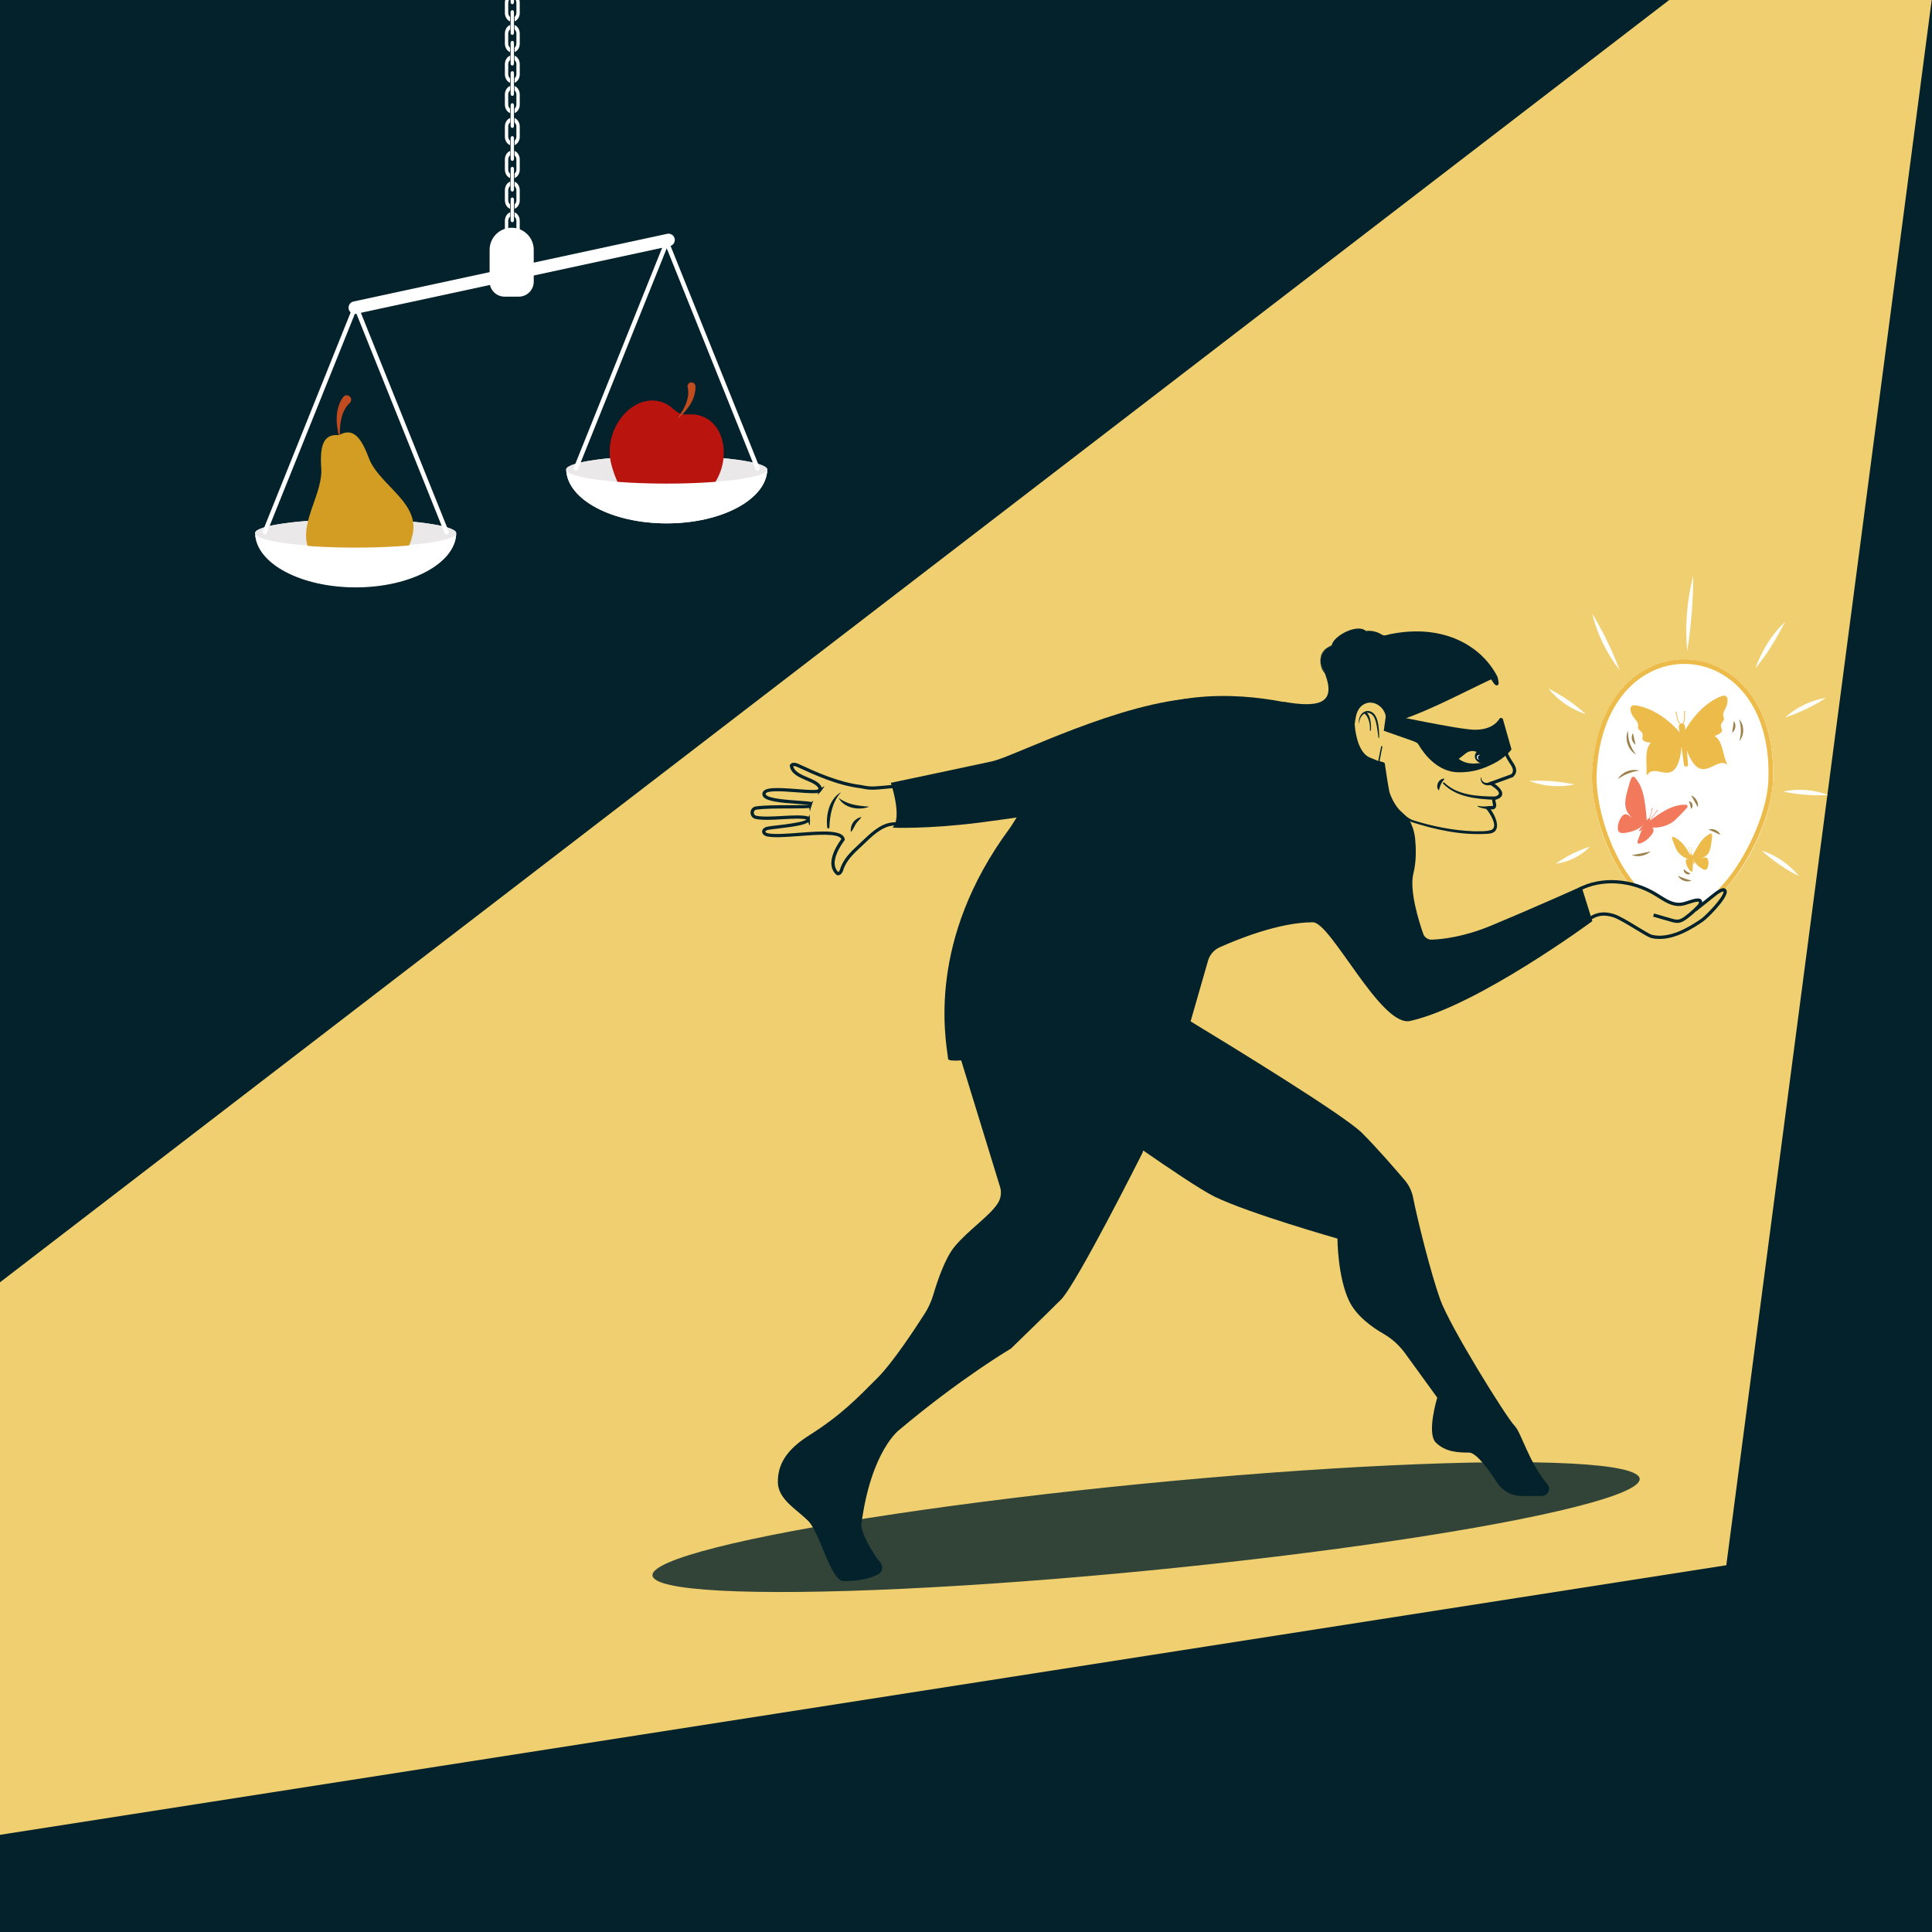 <?xml version="1.0" encoding="UTF-8"?><svg xmlns="http://www.w3.org/2000/svg" viewBox="0 0 900 900"><rect x="0" y="0" width="900" height="900" fill="#333333" stroke="none"/><defs><style>.uuid-6c0278da-b887-44a1-9674-c39099e1a3ce{fill:none;}.uuid-6c0278da-b887-44a1-9674-c39099e1a3ce,.uuid-575f9f0b-114a-45a3-bd4f-e30bb0e8227f,.uuid-437ee0fd-350a-48b8-bb53-8b1ae0d278f9,.uuid-0f07f3f5-b29b-4cb7-ae00-a863717e3831,.uuid-43908cf9-0389-4294-a774-f114cb2ffe77,.uuid-6b4cc1de-e18a-4af7-9300-e94710b5db18,.uuid-69336fea-0484-4576-aaf0-9e487b4ba38a,.uuid-39d44ffc-81ee-42e3-ab6f-cabbbc72a006,.uuid-e4a6ea72-cbe4-41c4-bb8a-45c4e78d289f,.uuid-edee3f1d-a682-42bc-bf08-9e73515f3081,.uuid-7bba2753-0d4e-4c25-85df-3a1ee967d560,.uuid-96412b0d-511b-4088-9c49-b501eb0b70bf,.uuid-a29ae256-147a-46e4-8814-55327471cfad{stroke-width:0px;}.uuid-575f9f0b-114a-45a3-bd4f-e30bb0e8227f{opacity:.8;}.uuid-575f9f0b-114a-45a3-bd4f-e30bb0e8227f,.uuid-a29ae256-147a-46e4-8814-55327471cfad{fill:#03222b;}.uuid-437ee0fd-350a-48b8-bb53-8b1ae0d278f9{fill:#9b8049;}.uuid-0f07f3f5-b29b-4cb7-ae00-a863717e3831{fill:#d39d24;}.uuid-43908cf9-0389-4294-a774-f114cb2ffe77{fill:#dd1414;}.uuid-6b4cc1de-e18a-4af7-9300-e94710b5db18{fill:#c14c1f;}.uuid-69336fea-0484-4576-aaf0-9e487b4ba38a{fill:#ba140f;}.uuid-39d44ffc-81ee-42e3-ab6f-cabbbc72a006{fill:#f3795c;}.uuid-e4a6ea72-cbe4-41c4-bb8a-45c4e78d289f{fill:#fff;}.uuid-edee3f1d-a682-42bc-bf08-9e73515f3081{fill:#edbb4a;}.uuid-7bba2753-0d4e-4c25-85df-3a1ee967d560{fill:#eae8e9;}.uuid-96412b0d-511b-4088-9c49-b501eb0b70bf{fill:#efcf6f;}</style></defs><g id="uuid-ca65da93-3564-4397-a77d-db1867a1bac9"><path class="uuid-43908cf9-0389-4294-a774-f114cb2ffe77" d="M555.25,474.09s-.93.2-2.63.58c-2.39-1.44,2.63-.58,2.63-.58Z"/><path class="uuid-a29ae256-147a-46e4-8814-55327471cfad" d="M722.04,692.83c.09,2.2-1.64,4.06-3.86,4.06h-9.43c-4.64,0-8.94-2.35-11.45-6.25-3.83-5.94-9.64-13.96-13.04-13.96-5.38,0-11.11-.33-15.5-4.71-4.38-4.39.68-20.89.68-20.89l-19.54-26.94s-16.16-6.75-21.56-18.2c-5.39-11.44-5.39-28.96-5.39-28.96,0,0-41.19-11.71-57.25-19.54-6.27-3.05-21.95-13.67-33.21-21.48l-.47,1.28s-30.57,60.88-37.89,68.2c-7.34,7.32-23.24,22.74-23.24,22.74,0,0-23.41,13.79-52.03,37.89,0,0-13.14,9.59-17.68,43.95-.46,3.45,5.12,13.48,8.89,17.97,1.41,1.67.97,4.24-.94,5.3-2.92,1.61-7.92,3.25-16.2,3.25-6.06,0-10.95-22.48-16.51-28.05-5.55-5.56-14.14-10.1-14.14-18.19s3.8-14.84,14.66-21.73c15.15-9.6,22.47-17.43,31.83-26.78,6.85-6.85,16.97-22.14,21.88-29.79,1.78-2.78,3.16-5.8,4.09-8.98,1.81-6.12,5.44-17,9.91-22.35,6.41-7.7,16.15-14.07,20.07-20.1,1.49-2.29,1.87-5.14,1.06-7.75l-18.08-58.86c-3.77.24-6,.06-6.09-.7-1.18-9.6-10.1-55.07,28.8-107.61,3.62-4.89,6.4-7.41,6.4-7.41,0,0-15.8,4.07-49.91,8.48-23.06,2.98-38.33,2.29-38.33,2.29,4.38-4.38-.79-19.49-.79-19.49,0,0,33.58-7.08,44.14-9.4,12.31-2.7,83.45-28.54,118.98-34.43,31.28-5.18,60.63,4.72,60.63,4.72l19.49,7.22s.61,12.19,6.73,15.11l7.03,2.92,1.63,10.89c.03,3.53,1.45,5.24,2.7,8.21l6.89,6.4c1.75,2.96,2.84,6.27,3.18,9.71.41,4.3.58,10.38-.84,15.98-1.96,7.87,2.49,22.15,4.57,28.11.58,1.67,2.19,2.8,3.97,2.73,4.77-.15,14.89-1.2,27.83-6.59,18.2-7.57,41.95-18.19,41.95-18.19l5.04,16.16s-53.63,39.55-84.88,46.49c-13.63,3.02-36.87-45.97-45.29-45.97-15.63,0-35.05,7.88-43.47,11.67-2.64,1.19-4.62,3.49-5.41,6.3l-7.38,26.48-6.38-1.69s1.37.82,3.75,2.26c.59.36,1.25.76,1.98,1.18,17.78,10.79,71.4,43.56,79.81,51.96,7.11,7.11,15.56,16.89,19.95,22.06,1.91,2.28,3.22,4.98,3.8,7.9,2.11,10.65,8.19,35.06,12.62,47.51,4.56,12.76,28.71,57.5,32.42,61.21,3.27,3.27,18.43,16.09,18.84,26.34Z"/><path class="uuid-a29ae256-147a-46e4-8814-55327471cfad" d="M555.25,474.09l-.65,1.76c-.73-.43-1.38-.82-1.98-1.18-2.39-1.44-3.75-2.26-3.75-2.26l6.38,1.69Z"/></g><g id="uuid-5099a371-1cf9-45d2-ab86-a5db2bc6b631"><path class="uuid-a29ae256-147a-46e4-8814-55327471cfad" d="M0-4.44v904.44h900.83V-4.44H0ZM300.33,379.72c38.65-34.94,88.04-62.29,143.87-80.52-55.83,18.23-105.22,45.58-143.87,80.52Z"/></g><g id="uuid-dccb218c-9de5-4bcd-86a9-fba6ed9a5a27"><path class="uuid-6c0278da-b887-44a1-9674-c39099e1a3ce" d="M761.37,359.31c-3.04.5-5.75,2.68-6.89,5.54-.08.2-.11.48.08.56s.11-.4.01-.21"/><path class="uuid-6c0278da-b887-44a1-9674-c39099e1a3ce" d="M760.89,355.53c-3.85.26-7.51,2.52-9.46,5.85"/></g><g id="uuid-69634ccd-5e96-4ce9-9d4f-87d37ae8e920"><polygon class="uuid-96412b0d-511b-4088-9c49-b501eb0b70bf" points="783.36 -4.44 0 597.34 0 854.73 804.18 729.15 900.44 -4.44 783.36 -4.44"/><path class="uuid-6c0278da-b887-44a1-9674-c39099e1a3ce" d="M761.37,359.31c-3.04.5-5.75,2.68-6.89,5.54-.08.2-.11.48.08.56s.11-.4.01-.21"/><path class="uuid-6c0278da-b887-44a1-9674-c39099e1a3ce" d="M760.89,355.53c-3.85.26-7.51,2.52-9.46,5.85"/></g><g id="uuid-36cc5529-2af8-4f3b-8e2d-bf6f41d94dc3"><path class="uuid-e4a6ea72-cbe4-41c4-bb8a-45c4e78d289f" d="M212.52,248.27c.03.1.03.16,0,.26-.62,13.8-21.34,24.85-46.81,24.85s-46.02-10.95-46.84-24.65v-.03c-.03-.2-.03-.36-.03-.56.89-3.47,21.54-6.26,46.84-6.26s46.48,2.85,46.84,6.39Z"/><path class="uuid-7bba2753-0d4e-4c25-85df-3a1ee967d560" d="M212.56,248.37c0,.07,0,.1-.03.16-.62,3.54-21.34,6.33-46.84,6.33s-45.43-2.69-46.81-6.13v-.03c-.03-.1-.07-.23-.07-.33,0-.07,0-.16.03-.23.89-3.47,21.54-6.26,46.84-6.26s46.48,2.85,46.84,6.39c.03.03.03.07.03.1Z"/><path class="uuid-6b4cc1de-e18a-4af7-9300-e94710b5db18" d="M157.96,203.63c-1.01-4.46-1.74-9.36-.38-13.95.46-1.59,1.17-3.17,2.21-4.61.65-.98,1.98-1.23,2.93-.54,1.07.75,1.16,2.36.18,3.22-.93.84-1.73,1.9-2.38,3.1-2.06,3.86-2.26,8.33-2.22,12.74,0,.2-.31.25-.35.04h0Z"/><path class="uuid-0f07f3f5-b29b-4cb7-ae00-a863717e3831" d="M191.75,250.73c-1.4,5.92-5.98,10.16-11.81,11.67-3.44.75-6.42,1.05-8.98.69-2.19,1.38-5.02,2.34-8.47,3.08-5.92,1.02-11.85-.94-15.57-5.76-11.28-12.2,2.96-27.68,2.77-41.28-.69-10.24.17-17.21,8.23-16.42,7.02-4.04,10.68,1.95,14.27,11.57,5.43,12.46,24.79,20.7,19.54,36.46Z"/><path class="uuid-e4a6ea72-cbe4-41c4-bb8a-45c4e78d289f" d="M239.44-.76v-1.99c-.25-.07-.51-.11-.78-.11s-.53.04-.78.11V-.76c.24-.13.5-.21.78-.21s.55.07.78.21ZM242.12,5.99V1.33c0-1.85-1-3.43-2.39-3.98V-.56c.5.42.83,1.11.83,1.89v4.65c0,.79-.33,1.49-.83,1.9v2.08c1.39-.54,2.4-2.12,2.4-3.98ZM236.75,5.99V1.33c0-.79.33-1.48.83-1.89v-2.09c-1.39.55-2.39,2.13-2.39,3.98v4.65c0,1.86,1.01,3.44,2.4,3.98v-2.08c-.5-.41-.83-1.11-.83-1.9Z"/><path class="uuid-e4a6ea72-cbe4-41c4-bb8a-45c4e78d289f" d="M238.65,1.96c-.43,0-.78-.42-.78-.94v-9.64c0-.52.35-.95.78-.95s.78.42.78.95V1.02c0,.52-.35.94-.78.94Z"/><path class="uuid-e4a6ea72-cbe4-41c4-bb8a-45c4e78d289f" d="M239.44,13.54v-1.99c-.25-.07-.51-.11-.78-.11s-.53.04-.78.11v1.99c.24-.13.5-.21.78-.21s.55.07.78.21ZM242.12,20.29v-4.65c0-1.85-1-3.43-2.39-3.98v2.09c.5.42.83,1.11.83,1.89v4.65c0,.79-.33,1.49-.83,1.9v2.08c1.39-.54,2.4-2.12,2.4-3.98ZM236.75,20.29v-4.65c0-.79.33-1.48.83-1.89v-2.09c-1.39.55-2.39,2.13-2.39,3.98v4.65c0,1.86,1.01,3.44,2.4,3.98v-2.08c-.5-.41-.83-1.11-.83-1.9Z"/><path class="uuid-e4a6ea72-cbe4-41c4-bb8a-45c4e78d289f" d="M238.65,16.27c-.43,0-.78-.42-.78-.94V5.68c0-.52.35-.95.78-.95s.78.42.78.95v9.64c0,.52-.35.94-.78.94Z"/><path class="uuid-e4a6ea72-cbe4-41c4-bb8a-45c4e78d289f" d="M239.44,27.82v-1.99c-.25-.07-.51-.11-.78-.11s-.53.04-.78.11v1.99c.24-.13.5-.21.78-.21s.55.07.78.21ZM242.12,34.57v-4.65c0-1.85-1-3.43-2.39-3.98v2.09c.5.42.83,1.11.83,1.89v4.65c0,.79-.33,1.49-.83,1.9v2.08c1.39-.54,2.4-2.12,2.4-3.98ZM236.75,34.57v-4.65c0-.79.33-1.48.83-1.89v-2.09c-1.39.55-2.39,2.13-2.39,3.98v4.65c0,1.86,1.01,3.44,2.4,3.98v-2.08c-.5-.41-.83-1.11-.83-1.9Z"/><path class="uuid-e4a6ea72-cbe4-41c4-bb8a-45c4e78d289f" d="M238.65,30.55c-.43,0-.78-.42-.78-.94v-9.64c0-.52.35-.95.78-.95s.78.42.78.95v9.64c0,.52-.35.94-.78.94Z"/><path class="uuid-e4a6ea72-cbe4-41c4-bb8a-45c4e78d289f" d="M239.44,41.95v-1.99c-.25-.07-.51-.11-.78-.11s-.53.04-.78.11v1.99c.24-.13.5-.21.78-.21s.55.07.78.21ZM242.12,48.7v-4.65c0-1.85-1-3.43-2.39-3.98v2.09c.5.42.83,1.11.83,1.89v4.65c0,.79-.33,1.49-.83,1.9v2.08c1.39-.54,2.4-2.12,2.4-3.98ZM236.75,48.7v-4.65c0-.79.33-1.48.83-1.89v-2.09c-1.39.55-2.39,2.13-2.39,3.98v4.65c0,1.86,1.01,3.44,2.4,3.98v-2.08c-.5-.41-.83-1.11-.83-1.9Z"/><path class="uuid-e4a6ea72-cbe4-41c4-bb8a-45c4e78d289f" d="M238.65,44.68c-.43,0-.78-.42-.78-.94v-9.64c0-.52.35-.95.78-.95s.78.42.78.95v9.64c0,.52-.35.94-.78.94Z"/><path class="uuid-e4a6ea72-cbe4-41c4-bb8a-45c4e78d289f" d="M239.44,56.88v-1.99c-.25-.07-.51-.11-.78-.11s-.53.04-.78.11v1.99c.24-.13.5-.21.78-.21s.55.07.78.21ZM242.12,63.63v-4.65c0-1.85-1-3.43-2.39-3.98v2.09c.5.42.83,1.11.83,1.89v4.65c0,.79-.33,1.49-.83,1.9v2.08c1.39-.54,2.4-2.12,2.4-3.98ZM236.75,63.63v-4.65c0-.79.33-1.48.83-1.89v-2.09c-1.39.55-2.39,2.13-2.39,3.98v4.65c0,1.86,1.01,3.44,2.4,3.98v-2.08c-.5-.41-.83-1.11-.83-1.9Z"/><path class="uuid-e4a6ea72-cbe4-41c4-bb8a-45c4e78d289f" d="M238.65,59.6c-.43,0-.78-.42-.78-.94v-9.64c0-.52.35-.95.78-.95s.78.42.78.95v9.64c0,.52-.35.94-.78.94Z"/><path class="uuid-e4a6ea72-cbe4-41c4-bb8a-45c4e78d289f" d="M239.44,72.22v-1.99c-.25-.07-.51-.11-.78-.11s-.53.04-.78.11v1.99c.24-.13.5-.21.78-.21s.55.07.78.21ZM242.12,78.96v-4.65c0-1.85-1-3.43-2.39-3.98v2.09c.5.42.83,1.11.83,1.89v4.65c0,.79-.33,1.49-.83,1.9v2.08c1.39-.54,2.4-2.12,2.4-3.98ZM236.75,78.96v-4.65c0-.79.33-1.48.83-1.89v-2.09c-1.39.55-2.39,2.13-2.39,3.98v4.65c0,1.86,1.01,3.44,2.4,3.98v-2.08c-.5-.41-.83-1.11-.83-1.9Z"/><path class="uuid-e4a6ea72-cbe4-41c4-bb8a-45c4e78d289f" d="M238.65,74.94c-.43,0-.78-.42-.78-.94v-9.64c0-.52.35-.95.78-.95s.78.42.78.95v9.64c0,.52-.35.94-.78.94Z"/><path class="uuid-e4a6ea72-cbe4-41c4-bb8a-45c4e78d289f" d="M239.44,86.52v-1.99c-.25-.07-.51-.11-.78-.11s-.53.04-.78.11v1.99c.24-.13.5-.21.78-.21s.55.07.78.21ZM242.12,93.27v-4.65c0-1.85-1-3.43-2.39-3.98v2.09c.5.42.83,1.11.83,1.89v4.65c0,.79-.33,1.49-.83,1.9v2.08c1.39-.54,2.4-2.12,2.4-3.98ZM236.75,93.27v-4.65c0-.79.33-1.48.83-1.89v-2.09c-1.39.55-2.39,2.13-2.39,3.98v4.65c0,1.86,1.01,3.44,2.4,3.98v-2.08c-.5-.41-.83-1.11-.83-1.9Z"/><path class="uuid-e4a6ea72-cbe4-41c4-bb8a-45c4e78d289f" d="M238.65,89.24c-.43,0-.78-.42-.78-.94v-9.64c0-.52.35-.95.78-.95s.78.42.78.95v9.64c0,.52-.35.94-.78.94Z"/><path class="uuid-e4a6ea72-cbe4-41c4-bb8a-45c4e78d289f" d="M239.44,100.8v-1.99c-.25-.07-.51-.11-.78-.11s-.53.04-.78.11v1.99c.24-.13.5-.21.78-.21s.55.07.78.21ZM242.12,107.55v-4.65c0-1.85-1-3.43-2.39-3.98v2.09c.5.42.83,1.11.83,1.89v4.65c0,.79-.33,1.49-.83,1.9v2.08c1.39-.54,2.4-2.12,2.4-3.98ZM236.75,107.55v-4.65c0-.79.33-1.48.83-1.89v-2.09c-1.39.55-2.39,2.13-2.39,3.98v4.65c0,1.86,1.01,3.44,2.4,3.98v-2.08c-.5-.41-.83-1.11-.83-1.9Z"/><path class="uuid-e4a6ea72-cbe4-41c4-bb8a-45c4e78d289f" d="M238.65,103.52c-.43,0-.78-.42-.78-.94v-9.64c0-.52.35-.95.78-.95s.78.42.78.95v9.64c0,.52-.35.94-.78.94Z"/><path class="uuid-e4a6ea72-cbe4-41c4-bb8a-45c4e78d289f" d="M165.29,146.26c-1.35,0-2.57-.94-2.86-2.32-.34-1.58.66-3.14,2.25-3.49l146.12-31.53c1.58-.34,3.14.67,3.48,2.25.34,1.58-.66,3.14-2.25,3.49l-146.12,31.53c-.21.04-.42.07-.62.07Z"/><path class="uuid-e4a6ea72-cbe4-41c4-bb8a-45c4e78d289f" d="M123.35,248.86c-.13,0-.26-.02-.39-.07-.53-.21-.79-.82-.57-1.35l42.34-105.36c.21-.53.81-.79,1.35-.57.53.21.79.82.57,1.35l-42.34,105.36c-.16.4-.55.65-.96.65Z"/><path class="uuid-e4a6ea72-cbe4-41c4-bb8a-45c4e78d289f" d="M208.02,248.86c-.41,0-.8-.24-.96-.65l-42.34-105.36c-.21-.53.04-1.13.57-1.35.53-.21,1.13.04,1.35.57l42.34,105.36c.21.53-.04,1.13-.57,1.35-.13.05-.26.07-.39.07Z"/><path class="uuid-e4a6ea72-cbe4-41c4-bb8a-45c4e78d289f" d="M357.43,218.7c.03.1.03.16,0,.26-.62,13.8-21.34,24.85-46.81,24.85s-46.02-10.95-46.84-24.65v-.03c-.03-.2-.03-.36-.03-.56.89-3.47,21.54-6.26,46.84-6.26s46.48,2.85,46.84,6.39Z"/><path class="uuid-7bba2753-0d4e-4c25-85df-3a1ee967d560" d="M357.46,218.79c0,.07,0,.1-.03.16-.62,3.54-21.34,6.33-46.84,6.33s-45.43-2.69-46.81-6.13v-.03c-.03-.1-.07-.23-.07-.33,0-.07,0-.16.03-.23.89-3.47,21.54-6.26,46.84-6.26s46.48,2.85,46.84,6.39c.03.03.03.07.03.1Z"/><path class="uuid-e4a6ea72-cbe4-41c4-bb8a-45c4e78d289f" d="M268.25,219.29c-.13,0-.26-.02-.39-.07-.53-.21-.79-.82-.57-1.35l42.34-105.36c.21-.53.82-.79,1.35-.57.53.21.79.82.57,1.35l-42.34,105.36c-.16.4-.55.65-.96.65Z"/><path class="uuid-e4a6ea72-cbe4-41c4-bb8a-45c4e78d289f" d="M352.93,219.29c-.41,0-.8-.24-.96-.65l-42.34-105.36c-.21-.53.04-1.13.57-1.35.53-.21,1.13.04,1.35.57l42.34,105.36c.21.53-.04,1.13-.57,1.35-.13.05-.26.07-.39.07Z"/><path class="uuid-e4a6ea72-cbe4-41c4-bb8a-45c4e78d289f" d="M238.35,106.09h0c5.68,0,10.29,4.61,10.29,10.29v14.84c0,3.85-3.12,6.97-6.97,6.97h-6.62c-3.85,0-6.97-3.12-6.97-6.97v-14.84c0-5.68,4.61-10.29,10.29-10.29Z"/><path class="uuid-69336fea-0484-4576-aaf0-9e487b4ba38a" d="M326.79,231.49c-4.91,3.55-8.81,5.36-13.59,6.87-4.11,1.72-8.76-.74-10.83-4.44-3.93,1.58-9.1.58-11.22-3.34-2.78-4.17-4.68-8.04-6.27-13.87-4.89-17.92,12.14-36.48,26.37-28.04,1.96,1.27,3.66,3.3,5.67,4.01s4.6.2,6.93.44c16.37,2.36,17.99,27.5,2.94,38.38Z"/><path class="uuid-6b4cc1de-e18a-4af7-9300-e94710b5db18" d="M316.18,194.69c2.95-2.82,5.91-6.11,7.16-10.19.44-1.41.69-2.94.63-4.52,0-1.04-.87-1.89-1.92-1.85-1.16.03-2.02,1.19-1.72,2.31.28,1.08.35,2.27.24,3.48-.37,3.89-2.42,7.31-4.63,10.57-.1.14.1.34.24.2h0Z"/><path class="uuid-e4a6ea72-cbe4-41c4-bb8a-45c4e78d289f" d="M357.42,218.95c-.62,13.8-21.33,24.85-46.8,24.85s-46.02-10.95-46.84-24.64c1.39,3.43,21.83,6.12,46.82,6.12s46.2-2.79,46.82-6.33Z"/><path class="uuid-7bba2753-0d4e-4c25-85df-3a1ee967d560" d="M263.76,218.56c0,.21,0,.37.02.56-.02-.1-.06-.23-.06-.33,0-.06,0-.17.04-.23Z"/><path class="uuid-7bba2753-0d4e-4c25-85df-3a1ee967d560" d="M357.47,218.79s0,.02-.02.04c0-.04,0-.08-.02-.14.04.04.04.08.04.1Z"/><path class="uuid-e4a6ea72-cbe4-41c4-bb8a-45c4e78d289f" d="M212.52,248.77c-.62,13.8-21.33,24.85-46.8,24.85s-46.02-10.95-46.84-24.64c1.39,3.43,21.83,6.12,46.82,6.12s46.2-2.79,46.82-6.33Z"/><path class="uuid-7bba2753-0d4e-4c25-85df-3a1ee967d560" d="M118.85,248.37c0,.21,0,.37.02.56-.02-.1-.06-.23-.06-.33,0-.06,0-.17.04-.23Z"/><path class="uuid-7bba2753-0d4e-4c25-85df-3a1ee967d560" d="M212.56,248.6s0,.02-.02.04c0-.04,0-.08-.02-.14.04.04.04.08.04.1Z"/></g><g id="uuid-04a37297-684f-4d93-abff-3b78ad8b2442"><ellipse class="uuid-575f9f0b-114a-45a3-bd4f-e30bb0e8227f" cx="533.91" cy="711.36" rx="231.03" ry="20.25" transform="translate(-66.89 55.52) rotate(-5.6)"/></g><g id="uuid-1650c649-4af8-4dd5-898b-e6cc85e95316"><path class="uuid-e4a6ea72-cbe4-41c4-bb8a-45c4e78d289f" d="M802.67,415.21l-2.02-1.02c11.82-11.81,22.4-34.8,23.11-50.21,1.02-22.27-6.4-40.17-20.36-49.11-10.6-6.79-23.6-7.38-34.77-1.6-14.73,7.62-23.76,24.77-24.78,47.03-.64,13.92,5.75,36.81,17.55,51.03l-1.66,1.38c-12.13-14.63-18.7-38.18-18.04-52.51,1.06-23.06,10.52-40.86,25.94-48.85,11.87-6.14,25.67-5.51,36.92,1.7,14.63,9.37,22.41,27.97,21.35,51.02-.74,16.14-10.89,38.8-23.24,51.14Z"/><path class="uuid-e4a6ea72-cbe4-41c4-bb8a-45c4e78d289f" d="M802.06,413.86s-7.75,7.07-8.93,6.8c-1.18-.27-3.27-1.26-3.27-1.26,0,0-8.18,3.11-14.12-.46-5.94-3.58-16.43-6.74-16.43-6.74-12.13-14.63-18.27-37.67-17.62-51.99,1.06-23.06,10.52-40.86,25.94-48.85,11.87-6.14,25.67-5.51,36.92,1.7,14.63,9.37,22.41,27.97,21.35,51.02-.74,16.14-11.51,37.45-23.86,49.78Z"/><path class="uuid-edee3f1d-a682-42bc-bf08-9e73515f3081" d="M802.15,415.65l-1.52-1.52c11.83-11.81,22.42-34.8,23.13-50.21,1.02-22.27-6.4-40.17-20.38-49.11-10.61-6.79-23.62-7.38-34.8-1.6-14.74,7.62-23.78,24.77-24.8,47.03-.64,13.92,5.75,36.81,17.56,51.03l-1.66,1.38c-12.14-14.63-18.71-38.18-18.06-52.51,1.06-23.06,10.53-40.86,25.97-48.85,11.88-6.14,25.69-5.51,36.95,1.7,14.64,9.37,22.43,27.97,21.37,51.02-.74,16.14-11.4,39.3-23.76,51.64Z"/></g><g id="uuid-0c1137f1-581d-4a19-8d63-f65f8de2d0c1"><path class="uuid-edee3f1d-a682-42bc-bf08-9e73515f3081" d="M804,324.29c-.72-.46-1.66-.19-2.45.14-6.54,2.71-11.71,8.03-15.51,14-.34.54-.68,1.1-.96,1.67l-.14-1.74c-.04-.55-.39-1-.85-1.21.61-.67.78-1.62.81-2.18.03-.47.01-.94-.01-1.4-.02-.45-.04-.92-.01-1.37,0-.1.02-.22.04-.33.15-.05.24-.2.23-.36-.02-.19-.19-.32-.37-.3s-.32.19-.3.37c0,.07.04.14.09.19-.03.14-.04.28-.05.4-.03.47-.01.95,0,1.41.02.45.04.91.01,1.36-.08,1.15-.5,1.77-.85,2.09-.13-.02-.26-.02-.39,0-.1.01-.2.04-.29.07-.41-.24-.96-.75-1.28-1.86-.13-.43-.2-.89-.28-1.33-.08-.45-.16-.92-.29-1.38-.03-.11-.07-.24-.13-.38.03-.06.05-.13.04-.2-.02-.19-.19-.32-.37-.3s-.32.19-.3.37c.02.16.14.28.3.3.04.11.08.21.11.31.13.43.21.89.28,1.34.08.45.16.92.29,1.37.16.54.52,1.43,1.26,1.96-.41.31-.65.82-.58,1.37l.36,2.62c-.5-.84-1.19-1.58-1.88-2.27-4.99-5.02-11.18-9.11-18.15-10.36-.84-.15-1.82-.22-2.42.39-.62.63-.52,1.66-.25,2.51.32.99.81,1.92,1.44,2.74.88,1.15,2.1,2.29,1.96,3.73-.03.3-.12.59-.1.89.07.96,1.16,1.44,1.75,2.2.34.44.51,1.02.47,1.58-.03.47-.21.93-.14,1.4.16,1.02,1.36,1.45,2.37,1.65.52.11,1.05.21,1.57.3-3.23,3.2-1.64,10.03-2.04,14.58-.03.29.34.43.51.19,3.84-5.46,11.9,5.73,15.14-8.23.38-1.62.57-3.33.67-4.69l1.17,8.47c.07.49.5.85,1,.81.52-.04.9-.49.86-1.01l-.52-6.58c.3.84.65,1.71,1.04,2.55,6.28,13.21,12.31.52,17.47,3.88.15.1.32-.07.23-.22-2.14-3.8-1.76-10.39-5.8-12.95.49-.2.99-.41,1.47-.63.94-.42,2.02-1.1,1.96-2.12-.03-.47-.3-.88-.43-1.34-.16-.54-.11-1.13.13-1.64.41-.87,1.37-1.58,1.23-2.52-.04-.3-.2-.56-.29-.85-.45-1.37.5-2.75,1.11-4.06.44-.94.72-1.95.82-2.98.09-.88-.03-1.92-.78-2.39Z"/><path class="uuid-39d44ffc-81ee-42e3-ab6f-cabbbc72a006" d="M766.95,379.96c-.5-4.73-1-10.75-3.33-14.89-.58-1.03-1.26-2-2.03-2.89-.45-.52-1.3-.41-1.6.21-.54,1.12-.89,2.34-1.21,3.54-.92,3.52-2.94,8.79-.55,12.56,1.68,2.66,4.1,4.38,7.01,5.57.13.05.27.1.4.08.13-.03.23-.12.33-.2.45-.42.85-.88,1.2-1.38,0,0-.12-1.7-.21-2.59Z"/><path class="uuid-39d44ffc-81ee-42e3-ab6f-cabbbc72a006" d="M765.64,384.13c-2.03,2.27-5.73,3.51-8.75,3.88-1.01.12-2.2.13-2.83-.66-.34-.42-.43-.99-.44-1.54-.02-.93.17-1.86.45-2.75.43-1.34,1.48-3.36,2.84-3.72,1.12-.3,2.02.81,3.05,1.34,2.01,1.04,5.69,3.45,5.69,3.45Z"/><path class="uuid-39d44ffc-81ee-42e3-ab6f-cabbbc72a006" d="M785.95,376.16c.41-.45.13-1.19-.48-1.25-2.25-.24-5.4.6-7.17,1.35-1.4.59-2.76,1.3-4.06,2.1-1.33.82-2.6,1.74-3.87,2.65-.97.69-1.93,1.38-2.9,2.07-.45.33-.9.68-1.28,1.09-.91,1-1.39,2.31-1.85,3.58l-1.5,4.15c-.1.27-.08.59.08.83.23.36.57.3.86.23,2.19-.55,3.98-2.13,5.41-3.87.43-.52.85-1.09,1.02-1.74s.03-1.43-.49-1.86c2.94.33,6.9-.77,9.32-2.47,1.83-1.28,5.31-5.07,6.91-6.84Z"/><path class="uuid-39d44ffc-81ee-42e3-ab6f-cabbbc72a006" d="M768.61,382.24l-4.47,4.84c-.13.14-.35.15-.49.02-.13-.12-.15-.33-.04-.47l4.09-5.16c.52-.62,1.43.16.9.77h0Z"/><path class="uuid-39d44ffc-81ee-42e3-ab6f-cabbbc72a006" d="M768.06,381.54s-.01,0-.02-.01c-.05-.03-.06-.1-.02-.15.78-1.07,1.13-2.83,1.34-3.88.07-.34.12-.61.17-.78.02-.06.07-.09.13-.07.05.02.09.07.07.13-.05.17-.1.43-.17.77-.21,1.07-.57,2.86-1.38,3.96-.03.04-.08.05-.13.03Z"/><path class="uuid-39d44ffc-81ee-42e3-ab6f-cabbbc72a006" d="M768.56,381.95s-.02-.01-.03-.02c-.04-.04-.05-.1,0-.15,1.2-1.35,2.35-2.78,3.4-4.25.03-.05.1-.06.15-.02.05.03.06.1.02.15-1.06,1.48-2.21,2.91-3.42,4.27-.03.03-.08.04-.12.03Z"/><ellipse class="uuid-39d44ffc-81ee-42e3-ab6f-cabbbc72a006" cx="769.63" cy="376.75" rx=".33" ry=".17" transform="translate(121.36 937.13) rotate(-66.92)"/><ellipse class="uuid-39d44ffc-81ee-42e3-ab6f-cabbbc72a006" cx="772.02" cy="377.6" rx=".33" ry=".17" transform="translate(122.03 939.83) rotate(-66.92)"/><path class="uuid-edee3f1d-a682-42bc-bf08-9e73515f3081" d="M789.07,397.46c1.48-2.66,3.28-6.07,5.69-7.92.6-.46,1.24-.86,1.92-1.19.4-.19.87.08.89.53.04.79-.06,1.6-.18,2.39-.34,2.3-.48,5.9-2.82,7.52-1.65,1.14-3.51,1.55-5.52,1.52-.09,0-.18,0-.26-.06-.07-.05-.11-.13-.14-.2-.16-.36-.28-.73-.36-1.11,0,0,.5-.97.77-1.47Z"/><path class="uuid-edee3f1d-a682-42bc-bf08-9e73515f3081" d="M788.79,400.25c.62,1.84,2.49,3.5,4.17,4.47.56.33,1.26.63,1.83.32.31-.16.5-.48.65-.79.24-.54.36-1.14.42-1.73.09-.9-.03-2.35-.74-2.9-.58-.46-1.39-.03-2.13.03-1.44.11-4.21.6-4.21.6Z"/><path class="uuid-edee3f1d-a682-42bc-bf08-9e73515f3081" d="M778.85,390.48c-.13-.37.22-.73.59-.61,1.38.43,3.03,1.71,3.88,2.59.68.7,1.3,1.45,1.86,2.25.58.82,1.09,1.68,1.61,2.53.4.65.79,1.29,1.19,1.94.18.31.36.62.48.96.29.82.24,1.7.19,2.57l-.16,2.81c-.01.19-.1.36-.25.47-.23.15-.41.04-.56-.08-1.15-.87-1.81-2.25-2.21-3.63-.12-.42-.23-.85-.16-1.28s.34-.85.76-.97c-1.81-.54-3.86-2.18-4.86-3.79-.75-1.21-1.85-4.31-2.35-5.75Z"/><path class="uuid-edee3f1d-a682-42bc-bf08-9e73515f3081" d="M787.52,398.39l1.41,3.96c.04.12.17.18.28.13.11-.04.17-.16.14-.27l-1.11-4.06c-.15-.49-.88-.27-.72.23h0Z"/><path class="uuid-edee3f1d-a682-42bc-bf08-9e73515f3081" d="M788.02,398.12s.01,0,.01,0c.04,0,.06-.04.05-.08-.19-.82.04-1.95.18-2.62.04-.22.08-.39.09-.5,0-.04-.02-.07-.06-.07-.04,0-.07.02-.07.06-.01.11-.05.28-.09.49-.14.68-.38,1.82-.18,2.67,0,.03.03.05.07.05Z"/><path class="uuid-edee3f1d-a682-42bc-bf08-9e73515f3081" d="M787.62,398.23s.01,0,.02,0c.03-.01.05-.05.04-.08-.37-1.09-.69-2.22-.94-3.35,0-.04-.04-.06-.08-.05-.04,0-.06.04-.05.08.25,1.13.57,2.27.94,3.36,0,.03.04.05.06.05Z"/><ellipse class="uuid-edee3f1d-a682-42bc-bf08-9e73515f3081" cx="788.29" cy="394.91" rx=".11" ry=".21"/><ellipse class="uuid-edee3f1d-a682-42bc-bf08-9e73515f3081" cx="786.68" cy="394.81" rx=".11" ry=".21"/></g><g id="uuid-321edc49-41ee-44bb-86e8-a4ab8127dc60"><path class="uuid-437ee0fd-350a-48b8-bb53-8b1ae0d278f9" d="M807.7,335.86c1.22,1.64.86,4.27-.78,5.5.27-2.03.48-3.47.78-5.5h0Z"/><path class="uuid-437ee0fd-350a-48b8-bb53-8b1ae0d278f9" d="M761.9,346.92c-1.73-1.1-2.31-3.69-1.22-5.42.47,2,.78,3.42,1.22,5.42h0Z"/><path class="uuid-437ee0fd-350a-48b8-bb53-8b1ae0d278f9" d="M810.16,335.06c2.48,2.68,2.53,7.44.09,10.17.98-3.48.96-6.71-.09-10.17h0Z"/><path class="uuid-437ee0fd-350a-48b8-bb53-8b1ae0d278f9" d="M758.39,340.34c-.12,4.18,1.13,7.88,3.75,11.14-3.73-2.02-5.49-7.28-3.75-11.14h0Z"/><path class="uuid-437ee0fd-350a-48b8-bb53-8b1ae0d278f9" d="M763.64,358.99c-3.76.52-6.92,1.77-10.02,3.95,1.93-3.28,6.37-5.03,10.02-3.95h0Z"/><path class="uuid-437ee0fd-350a-48b8-bb53-8b1ae0d278f9" d="M760.15,398.36c3.08-.49,5.74-1.02,8.78-1.74-2.31,2.08-5.85,2.77-8.78,1.74h0Z"/><path class="uuid-437ee0fd-350a-48b8-bb53-8b1ae0d278f9" d="M795.89,386.49c2.06-.81,4.73.37,5.5,2.45-1.96-1.01-3.43-1.67-5.5-2.45h0Z"/><path class="uuid-437ee0fd-350a-48b8-bb53-8b1ae0d278f9" d="M784.49,404.9c1.07,1.07,1.6,1.42,3,1.99-1.23,1.23-3.65-.39-3-1.99h0Z"/><path class="uuid-437ee0fd-350a-48b8-bb53-8b1ae0d278f9" d="M781.64,408c2.23.97,4,1.59,6.35,2.23-2.25.94-5.18-.1-6.35-2.23h0Z"/><path class="uuid-e4a6ea72-cbe4-41c4-bb8a-45c4e78d289f" d="M786.75,373.28c1.12.72,1.56,2.31.98,3.51"/><path class="uuid-437ee0fd-350a-48b8-bb53-8b1ae0d278f9" d="M786.75,373.28c1.66.03,2.39,2.62.98,3.51-.24-1.5-.4-2.1-.98-3.51h0Z"/><path class="uuid-e4a6ea72-cbe4-41c4-bb8a-45c4e78d289f" d="M787.8,370.5c1.64,1.42,2.77,3.42,3.14,5.56"/><path class="uuid-437ee0fd-350a-48b8-bb53-8b1ae0d278f9" d="M787.8,370.5c2.14.83,3.55,3.3,3.14,5.56-1.14-2.01-2-3.56-3.14-5.56h0Z"/></g><g id="uuid-4dbec8f0-50eb-4b42-866e-92f94d93f488"><path class="uuid-e4a6ea72-cbe4-41c4-bb8a-45c4e78d289f" d="M785.98,303.32c-1.14-11.74-.15-23.74,2.81-35.16-.02,11.84-1,23.46-2.81,35.16h0Z"/><path class="uuid-e4a6ea72-cbe4-41c4-bb8a-45c4e78d289f" d="M754.49,312.2c-6.01-7.78-10.5-16.88-12.81-26.45,5.09,8.49,9.36,17.17,12.81,26.45h0Z"/><path class="uuid-e4a6ea72-cbe4-41c4-bb8a-45c4e78d289f" d="M738.73,332.68c-6.78-2.19-12.94-6.4-17.43-11.94,6.33,3.2,12.15,7.2,17.43,11.94h0Z"/><path class="uuid-e4a6ea72-cbe4-41c4-bb8a-45c4e78d289f" d="M733.48,365.42c-6.97,1.49-14.41.93-21.06-1.62,7.08-.4,14.12.16,21.06,1.62h0Z"/><path class="uuid-e4a6ea72-cbe4-41c4-bb8a-45c4e78d289f" d="M740.66,394.45c-4.25,4.24-9.86,7.21-15.86,7.84,4.88-3.39,10.14-6.16,15.86-7.84h0Z"/><path class="uuid-e4a6ea72-cbe4-41c4-bb8a-45c4e78d289f" d="M820.62,396.22c6.78,2.19,12.94,6.4,17.43,11.94-6.33-3.2-12.15-7.2-17.43-11.94h0Z"/><path class="uuid-e4a6ea72-cbe4-41c4-bb8a-45c4e78d289f" d="M830.58,368.73c6.97-1.49,14.41-.93,21.06,1.62-7.08.4-14.12-.16-21.06-1.62h0Z"/><path class="uuid-e4a6ea72-cbe4-41c4-bb8a-45c4e78d289f" d="M831.58,334.22c5.29-4.77,12.02-8.01,19.05-9.13-5.94,3.89-12.31,6.93-19.05,9.13h0Z"/><path class="uuid-e4a6ea72-cbe4-41c4-bb8a-45c4e78d289f" d="M817.68,311.38c3-8.06,7.49-15.82,13.9-21.64-4.06,7.65-8.32,15.03-13.9,21.64h0Z"/></g><g id="uuid-83d11ee0-4059-4a15-9af1-5153a2bea004"><path class="uuid-a29ae256-147a-46e4-8814-55327471cfad" d="M781.3,429.92c-1.1,0-2.14-.3-3.09-.58l-8.12-2.34.42-1.46,8.12,2.34c1.02.3,2.18.62,3.22.48,1.14-.16,2.2-.89,3.1-1.57,2.05-1.53,3.98-3.24,5.75-5.08.45-.47.77-1.13.72-1.49-.01-.07-.03-.1-.09-.13-.13-.08-.44-.05-.54-.04-1.28.09-2.52.51-3.83.95-1.35.46-2.74.92-4.23,1.03-3.81.29-7.12-1.82-10.32-3.84-.43-.27-.86-.55-1.29-.81-11.18-6.9-25.03-7.82-35.28-2.35l-.72-1.34c10.72-5.72,25.16-4.78,36.8,2.4.43.27.87.54,1.31.82,2.99,1.89,6.1,3.86,9.39,3.61,1.29-.09,2.54-.51,3.85-.95,1.34-.45,2.73-.92,4.21-1.03.41-.03.95-.03,1.43.25.46.27.75.71.82,1.23.14,1.01-.52,2.11-1.13,2.75-1.82,1.91-3.82,3.67-5.94,5.25-1.05.78-2.3,1.64-3.8,1.85-.26.04-.52.05-.77.05Z"/><path class="uuid-a29ae256-147a-46e4-8814-55327471cfad" d="M773.14,437.41c-1.28,0-2.57-.13-3.84-.43-1.17-.27-3.58-1.72-7.42-4.05-3.89-2.37-8.3-5.05-10.56-5.7-1.74-.5-3.17-.72-4.47-.68-2.87.07-5.68,1.44-7.5,3.66l-1.18-.96c2.1-2.56,5.33-4.13,8.64-4.22,1.46-.04,3.03.2,4.92.74,2.46.7,6.96,3.44,10.93,5.86,2.94,1.79,5.99,3.64,6.97,3.87,8.07,1.86,16.91-3.38,22.86-7.49,2.09-1.45,10.17-9.76,10.42-12.59,0-.07-.03-.12-.06-.15-1.33.26-2.52,1.15-3.73,2.11l-8.8,7.01-.95-1.19,8.8-7.01c1.35-1.08,2.7-2.07,4.28-2.42.5-.11,1.01.02,1.4.36.4.35.62.89.57,1.42-.32,3.63-8.94,12.24-11.07,13.7-5.28,3.65-12.77,8.15-20.23,8.15Z"/></g><g id="uuid-b546f451-dc9f-493f-a8ac-e293a29526cf"><path class="uuid-a29ae256-147a-46e4-8814-55327471cfad" d="M720.81,691.35c1.86,2.18.32,5.53-2.54,5.53h-9.44c-4.63,0-8.94-2.35-11.45-6.25-3.83-5.94-9.64-13.96-13.04-13.96-5.38,0-11.11-.33-15.5-4.71-4.37-4.39.69-20.89.69-20.89l-14.96-20.62c-2.67-3.68-6.05-6.8-9.99-9.06-5.21-2.98-12.78-8.3-16.15-15.45-5.39-11.44-5.39-28.96-5.39-28.96,0,0-41.19-11.71-57.25-19.54-6.27-3.05-21.95-13.67-33.21-21.48l-.47,1.28s-30.57,60.87-37.89,68.2c-7.34,7.32-23.24,22.74-23.24,22.74,0,0-23.41,13.79-52.04,37.89,0,0-13.14,9.59-17.68,43.95-.46,3.45,5.12,13.48,8.89,17.97,1.41,1.67.97,4.24-.95,5.31-2.91,1.61-7.91,3.25-16.19,3.25-6.06,0-10.95-22.49-16.51-28.05-5.55-5.56-14.15-10.1-14.15-18.18s3.8-14.85,14.66-21.73c15.15-9.6,22.47-17.42,31.83-26.78,6.85-6.85,16.97-22.14,21.88-29.8,1.77-2.78,3.16-5.8,4.08-8.97,1.81-6.13,5.44-17,9.91-22.35,6.41-7.71,16.15-14.07,20.07-20.1,1.49-2.3,1.87-5.14,1.06-7.75l-18.08-58.86c-3.76.25-6,.06-6.09-.69-1.18-9.61-10.1-55.08,28.81-107.61,3.61-4.9,20.11-37.9,60.84-55.72,7.21-1.82,13.9-3.29,19.65-4.25,31.28-5.18,60.63,4.73,60.63,4.73l19.49,7.22s.61,12.19,6.73,15.11l7.03,2.92,1.63,10.89c.03,3.53,1.45,5.24,2.7,8.21l6.89,6.41c1.74,2.96,2.84,6.27,3.17,9.7.41,4.3.58,10.38-.83,15.99-1.96,7.87,2.49,22.15,4.57,28.1.58,1.67,2.19,2.8,3.97,2.74,4.77-.16,14.88-1.2,27.83-6.6,18.2-7.56,41.94-18.18,41.94-18.18l5.05,16.16s-53.63,39.55-84.88,46.49c-13.63,3.02-36.87-45.97-45.29-45.97-15.63,0-35.05,7.88-43.47,11.67-2.64,1.18-4.62,3.49-5.41,6.3l-8.1,28.2s.05.03.07.04c17.77,10.79,71.4,43.56,79.8,51.96,7.11,7.11,15.56,16.9,19.95,22.06,1.92,2.28,3.22,4.99,3.8,7.9,2.11,10.65,8.19,35.07,12.62,47.51,4.56,12.76,30.99,55.23,34.7,58.94,3.11,3.11,6.52,16.83,15.25,27.14Z"/></g><g id="uuid-81c2761c-561a-4413-bfae-c71c9a46e615"><path class="uuid-a29ae256-147a-46e4-8814-55327471cfad" d="M377.81,375.15c-.94-.27-3.36-.44-6.17-.64-8.1-.57-14.43-1.18-16.08-3.36-.37-.5-.51-1.07-.38-1.66.6-2.88,6.31-2.65,15.64-1.94,3.24.25,6.29.49,8.68.44,1.28-.02,1.71-.35,1.76-.53.09-.33-.39-1.19-1.75-2.06-1.03-.66-2.36-1.23-3.78-1.83-3.45-1.46-7.36-3.12-7.8-6.81l-.03-.25.12-.22c.59-1.05,1.91-1.25,3.62-.57,8.84,4.06,18.83,8.64,29.41,9.96,1.4.27,2.79.55,4.16.64,1.71.12,3.48-.05,5.2-.2l5.4-.5.14,1.51-5.4.5c-1.77.16-3.6.33-5.44.21-1.47-.1-2.91-.39-4.3-.66-10.76-1.34-20.86-5.97-29.77-10.06-.57-.23-1.23-.36-1.54-.21.55,2.59,3.74,3.94,6.83,5.25,1.48.63,2.88,1.22,4.01,1.95,1.83,1.18,2.72,2.58,2.39,3.76-.2.72-.92,1.59-3.19,1.63-2.45.05-5.55-.19-8.83-.44-5.44-.42-13.67-1.04-14.04.73-.03.16,0,.28.11.43,1.36,1.8,9.88,2.4,14.97,2.76,3.01.21,5.39.38,6.48.69l-.42,1.46Z"/><path class="uuid-a29ae256-147a-46e4-8814-55327471cfad" d="M390.43,407.75c-.17,0-.34-.03-.52-.08l-.28-.16c-5.33-4.76-.35-13.01,2.3-16.65-1.08-2.79-11.26-2.03-19.5-1.41-5.91.44-11.48.86-14.83.25-1.55-.28-2.55-1.18-2.57-2.29-.01-.87.65-1.94,2.52-2.33.75-.16,2.25-.33,4.15-.55,3.58-.42,12.97-1.52,14.02-2.8-2.46-.59-6.93-.35-11.26-.1-4.62.26-9.4.52-12.46-.14-1.44-.31-2.41-1.55-2.37-3.02.04-1.45,1.04-2.58,2.48-2.8,3.63-.56,9.96-.57,15.55-.58,4.32,0,8.4-.01,9.69-.3l.33,1.48c-1.45.32-5.23.33-10.02.34-5.53.01-11.81.02-15.32.57-.85.13-1.17.78-1.19,1.34-.02.57.28,1.3,1.17,1.49,2.86.62,7.54.36,12.06.11,4.83-.27,9.39-.52,12.02.23l.18.05.14.13c.68.66.6,1.29.49,1.61-.63,1.86-5.66,2.77-15.33,3.9-1.79.21-3.33.39-4.02.53-.96.2-1.31.61-1.31.83,0,.22.36.63,1.32.81,3.15.58,8.63.17,14.44-.27,10.53-.79,20.47-1.53,21.19,2.97l.05.32-.19.26c-1.8,2.41-7.26,10.52-2.9,14.74.24-.07.59-.51.82-1.08,1.4-4.95,5.13-8.42,8.73-11.77.83-.78,1.67-1.55,2.47-2.34,4.36-4.18,9.08-8.2,14.89-8l-.06,1.52c-5.19-.23-9.65,3.62-13.77,7.57-.8.79-1.64,1.58-2.49,2.36-3.45,3.21-7.01,6.53-8.33,11.15-.56,1.37-1.4,2.11-2.3,2.11Z"/><path class="uuid-a29ae256-147a-46e4-8814-55327471cfad" d="M391.81,369.03c-4.13,4.46-5.29,10.85-5.47,16.77,0,0-.92.07-.92.07-.86-5.98.79-13.67,6.39-16.85h0Z"/><path class="uuid-a29ae256-147a-46e4-8814-55327471cfad" d="M384.12,366.22c-.97,1.46-1.87,2.92-3.3,3.98.41-1.71,1.55-3.44,3.3-3.98h0Z"/><path class="uuid-a29ae256-147a-46e4-8814-55327471cfad" d="M378.87,372.94c-.63,1.73-1.14,3.19-1.55,4.95-.71-1.73.03-3.9,1.55-4.95h0Z"/><path class="uuid-a29ae256-147a-46e4-8814-55327471cfad" d="M377.17,383.97c.02.1.18.33,0,.43-.16.03-.17-.11-.24-.21-.58-1.46-.7-3.34.24-4.68.11,1.58.24,3.05.07,4.61-.01.17,0,.03-.13.06-.06.02-.06.06-.06.05.03-.02.08-.18.12-.27h0Z"/><path class="uuid-a29ae256-147a-46e4-8814-55327471cfad" d="M390.65,371.69c4.29,3.2,9.03,3.67,14.22,4.11-4.8,1.83-11.57.73-14.22-4.11h0Z"/><path class="uuid-a29ae256-147a-46e4-8814-55327471cfad" d="M401.34,380.53c-.75,1.22-2.01,2.23-2.71,3.35-.71,1.22-1.21,2.69-2.31,3.75-.27-3.55,1.57-6.23,5.01-7.09h0Z"/><path class="uuid-a29ae256-147a-46e4-8814-55327471cfad" d="M462.29,354.63c-11.32,2.48-47.32,10.04-47.32,10.04,0,0,5.53,16.21.83,20.89,0,0,16.36.75,41.08-2.43,36.56-4.69,53.5-9.04,53.5-9.04,0,0,.52-.34,1.12-.95,4.06-4.18,7.83-8.64,11.65-13.04,3.83-4.41,7.7-8.79,11.89-12.85,2.2-2.13,4.46-4.17,6.61-6.36,4.88-4.95,9.74-9.95,15.01-14.49.48-.41.97-.83,1.46-1.24-36.22,1.56-85.74,27.26-95.85,29.47Z"/></g><g id="uuid-f03fde58-9125-4ab4-80bf-14d4fb84d220"><ellipse class="uuid-a29ae256-147a-46e4-8814-55327471cfad" cx="691.13" cy="352.31" rx="4.09" ry="3.38"/><path class="uuid-e4a6ea72-cbe4-41c4-bb8a-45c4e78d289f" d="M689.29,351.64c.09.02.18.05.26.09-.51.02-.95.38-1.05.9s.16,1.02.62,1.24c-.09,0-.18,0-.27-.02-.61-.12-1-.71-.88-1.32s.71-1,1.32-.88Z"/><path class="uuid-a29ae256-147a-46e4-8814-55327471cfad" d="M618.55,301.57c-2.07,1.49-3.42,3.92-3.42,6.65-.24-2.66.88-5.2,3.28-6.59.05-.02.09-.03.14-.06Z"/><path class="uuid-a29ae256-147a-46e4-8814-55327471cfad" d="M615.4,309.72c.7,1.41,1.28,2.72,1.75,3.93-1.26-1.44-2.02-3.34-2.02-5.41.05.49.14.99.27,1.47Z"/><path class="uuid-a29ae256-147a-46e4-8814-55327471cfad" d="M620.29,300.63c-.33.58-.82.58-1.75.94.53-.38,1.12-.7,1.75-.94Z"/><path class="uuid-a29ae256-147a-46e4-8814-55327471cfad" d="M645,337.73c3.07-6.67-5.39-13.86-11.01-8.64-3.57,3.43-2.1,9.59-4.54,13.89-2.29,5.21-16.2-.59-19.83-2.75-1.81-.73-10.67-14.78-11.96-12.32l.3-.99c15.31,2.63,25.02,1.56,19.19-13.26-.47-1.22-1.05-2.52-1.75-3.93-.14-.49-.23-.99-.27-1.47v-.02c0-2.73,1.35-5.17,3.42-6.65.93-.36,1.41-.36,1.75-.94.12-.2.21-.46.32-.84,1.72-4.24,11.97-9.3,15.69-5.88.87-.11,1.76-.12,2.66,0,1.52.18,3.05.68,4.48,1.55.76.56,1.47.58,2.25.41.62-.12,1.28-.35,2.04-.5,24.73-5.01,42.57,5.56,49.82,19.87,0,0,.93,3.14.38,3.69-1.51,1.51-3.02-2.62-3.41-2.44-16.06,7.53-32.4,16.66-49.53,21.23Z"/><path class="uuid-a29ae256-147a-46e4-8814-55327471cfad" d="M700.14,335.11c-.22-.77-1.24-.92-1.66-.25-1.34,2.15-4.44,5.09-11.45,5.09s-41.34-7.32-41.34-7.32l-1.07,7.79,13.66,4.79c1.69.76,1.95.64,2.9,2.24,2.19,3.69,8.59,12.32,18.36,12.32,6.23,0,10.57-1.21,16.28-4.08,5.64-2.84,8.29-6.58,8.29-6.58l-3.97-14ZM686.11,355.69c-4.12,0-6.56-2.19-6.56-2.19l3.49-2.73c1.88-1.35,4.47-1.19,6.17.38l5.32,3.21s-4.28,1.34-8.42,1.34Z"/><path class="uuid-a29ae256-147a-46e4-8814-55327471cfad" d="M633.19,337.19c-.81-2.73,1.33-6.44,4.57-5.94,3.17.59,4.03,4.31,4.37,6.92.27,1.84.34,3.68.37,5.52l-.37.03c-.23-1.82-.43-3.64-.75-5.42-.51-2.44-1.04-5.6-3.76-6.2-2.77-.39-4.55,2.46-4.44,5.1h0Z"/><path class="uuid-a29ae256-147a-46e4-8814-55327471cfad" d="M635.38,331.82c2.94-.9,3.68,6.76,3.14,8.63,0,0-.36-.05-.36-.05.22-2.56-.34-5.36-1.87-7.42-.23-.23-.42-.24-.42-.19l-.48-.96h0Z"/><path class="uuid-a29ae256-147a-46e4-8814-55327471cfad" d="M643.95,347.83c-.06.36-1.23,6.4-1.24,6.5,0,0-.07.36-.07.36-.01.04,0,.08,0-.04-.04-.1-.03-.08-.04-.09-.02-.01.04.02.07.03.63.33,2.01.28,2.4.98.71,4.49,1.3,9.14,2.22,13.59,1.78,5.21,5.49,10.6,10.68,12.85,9.21,2.92,18.95,4.87,28.59,5.23,2.7-.05,5.88.2,8.38-.69,2.85-1.75-.58-6.97-1.96-9.02-.04-.05.07.09.14.13.05.03-.02-.01-.02-.01-.33-.28-.66-.34-.74-1.12.26-1.42,2.24-1.01,3.26-1.04,0,0-.41.08-.41.08.52-.3.24-.62.17-1.2-.21-.74-.35-1.69-.31-2.5,0,0,0-.71,0-.71l.7-.05.6-.04-.15.03c5.4-1.32-1.45-5.14-3.44-6.35,0,0,1.49-.54,1.49-.54l9.86-3.59-.28.18c1.89-1.71.5-3.58-.64-5.35-1.33-2-2.58-4.22-3.02-6.65-.08-.41.18-.81.59-.89.41-.08.81.18.89.59.4,2.2,1.52,4.17,2.81,6.13.94,1.47,2.41,3.56,1.6,5.54-.29.76-.77,1.32-1.28,1.83l-.16.06-9.86,3.59.12-1.37c3.58,1.95,8.07,6.5,1.72,8.31-.03.02-.11.02-.15.03,0,0-.6.04-.6.04l.7-.76c-.04.29.01.78.04,1.07.1.85.48,1.52.37,2.53-.09.74-.7,1.34-1.29,1.54-.65,0-1.49-.11-2.1.04.03-.04.23-.15.24-.44-.05-.43-.12-.3-.06-.3l.09.07.06.04c.09.05.27.26.25.24,2.88,3.94,6.2,11.74-1.72,11.75-11.85.69-23.65-1.9-34.86-5.48-5.5-2.46-9.24-7.99-11.09-13.58-.84-4.37-1.37-8.72-1.99-13.09-.02-.18-.1-.66-.05-.44-.14-.08-.38-.15-.61-.22-.53-.18-1.17-.21-1.7-.59-.05-.06-.1-.08-.14-.24-.02-.18,0-.19,0-.22.09-.7,1.25-6.01,1.38-6.82.09-.36.6-.28.55.1h0Z"/><path class="uuid-a29ae256-147a-46e4-8814-55327471cfad" d="M690.03,362.25c.12,2.72,3.1,3.08,4.91,1.71,0,0,.78,1.31.78,1.31-1.83.9-4.56.86-5.61-1.1-.31-.61-.37-1.28-.33-1.91h.25Z"/><path class="uuid-a29ae256-147a-46e4-8814-55327471cfad" d="M672.61,364.38c6.08,6.13,15.64,6.58,23.81,6.68,0,0,0,1.52,0,1.52-8.44-.36-18.26-1.17-24.34-7.74,0,0,.54-.45.54-.45h0Z"/><path class="uuid-a29ae256-147a-46e4-8814-55327471cfad" d="M672.95,362.74c-1.53,1.91-2.1,3.1-2.67,5.48-1.89-1.9,0-5.79,2.67-5.48h0Z"/><path class="uuid-a29ae256-147a-46e4-8814-55327471cfad" d="M688.45,375.41c1.75.4,3.64.27,5.42.12,0,0,0,1.52,0,1.52-1.9-.25-3.79-.52-5.54-1.33,0,0,.12-.31.12-.31h0Z"/></g></svg>
